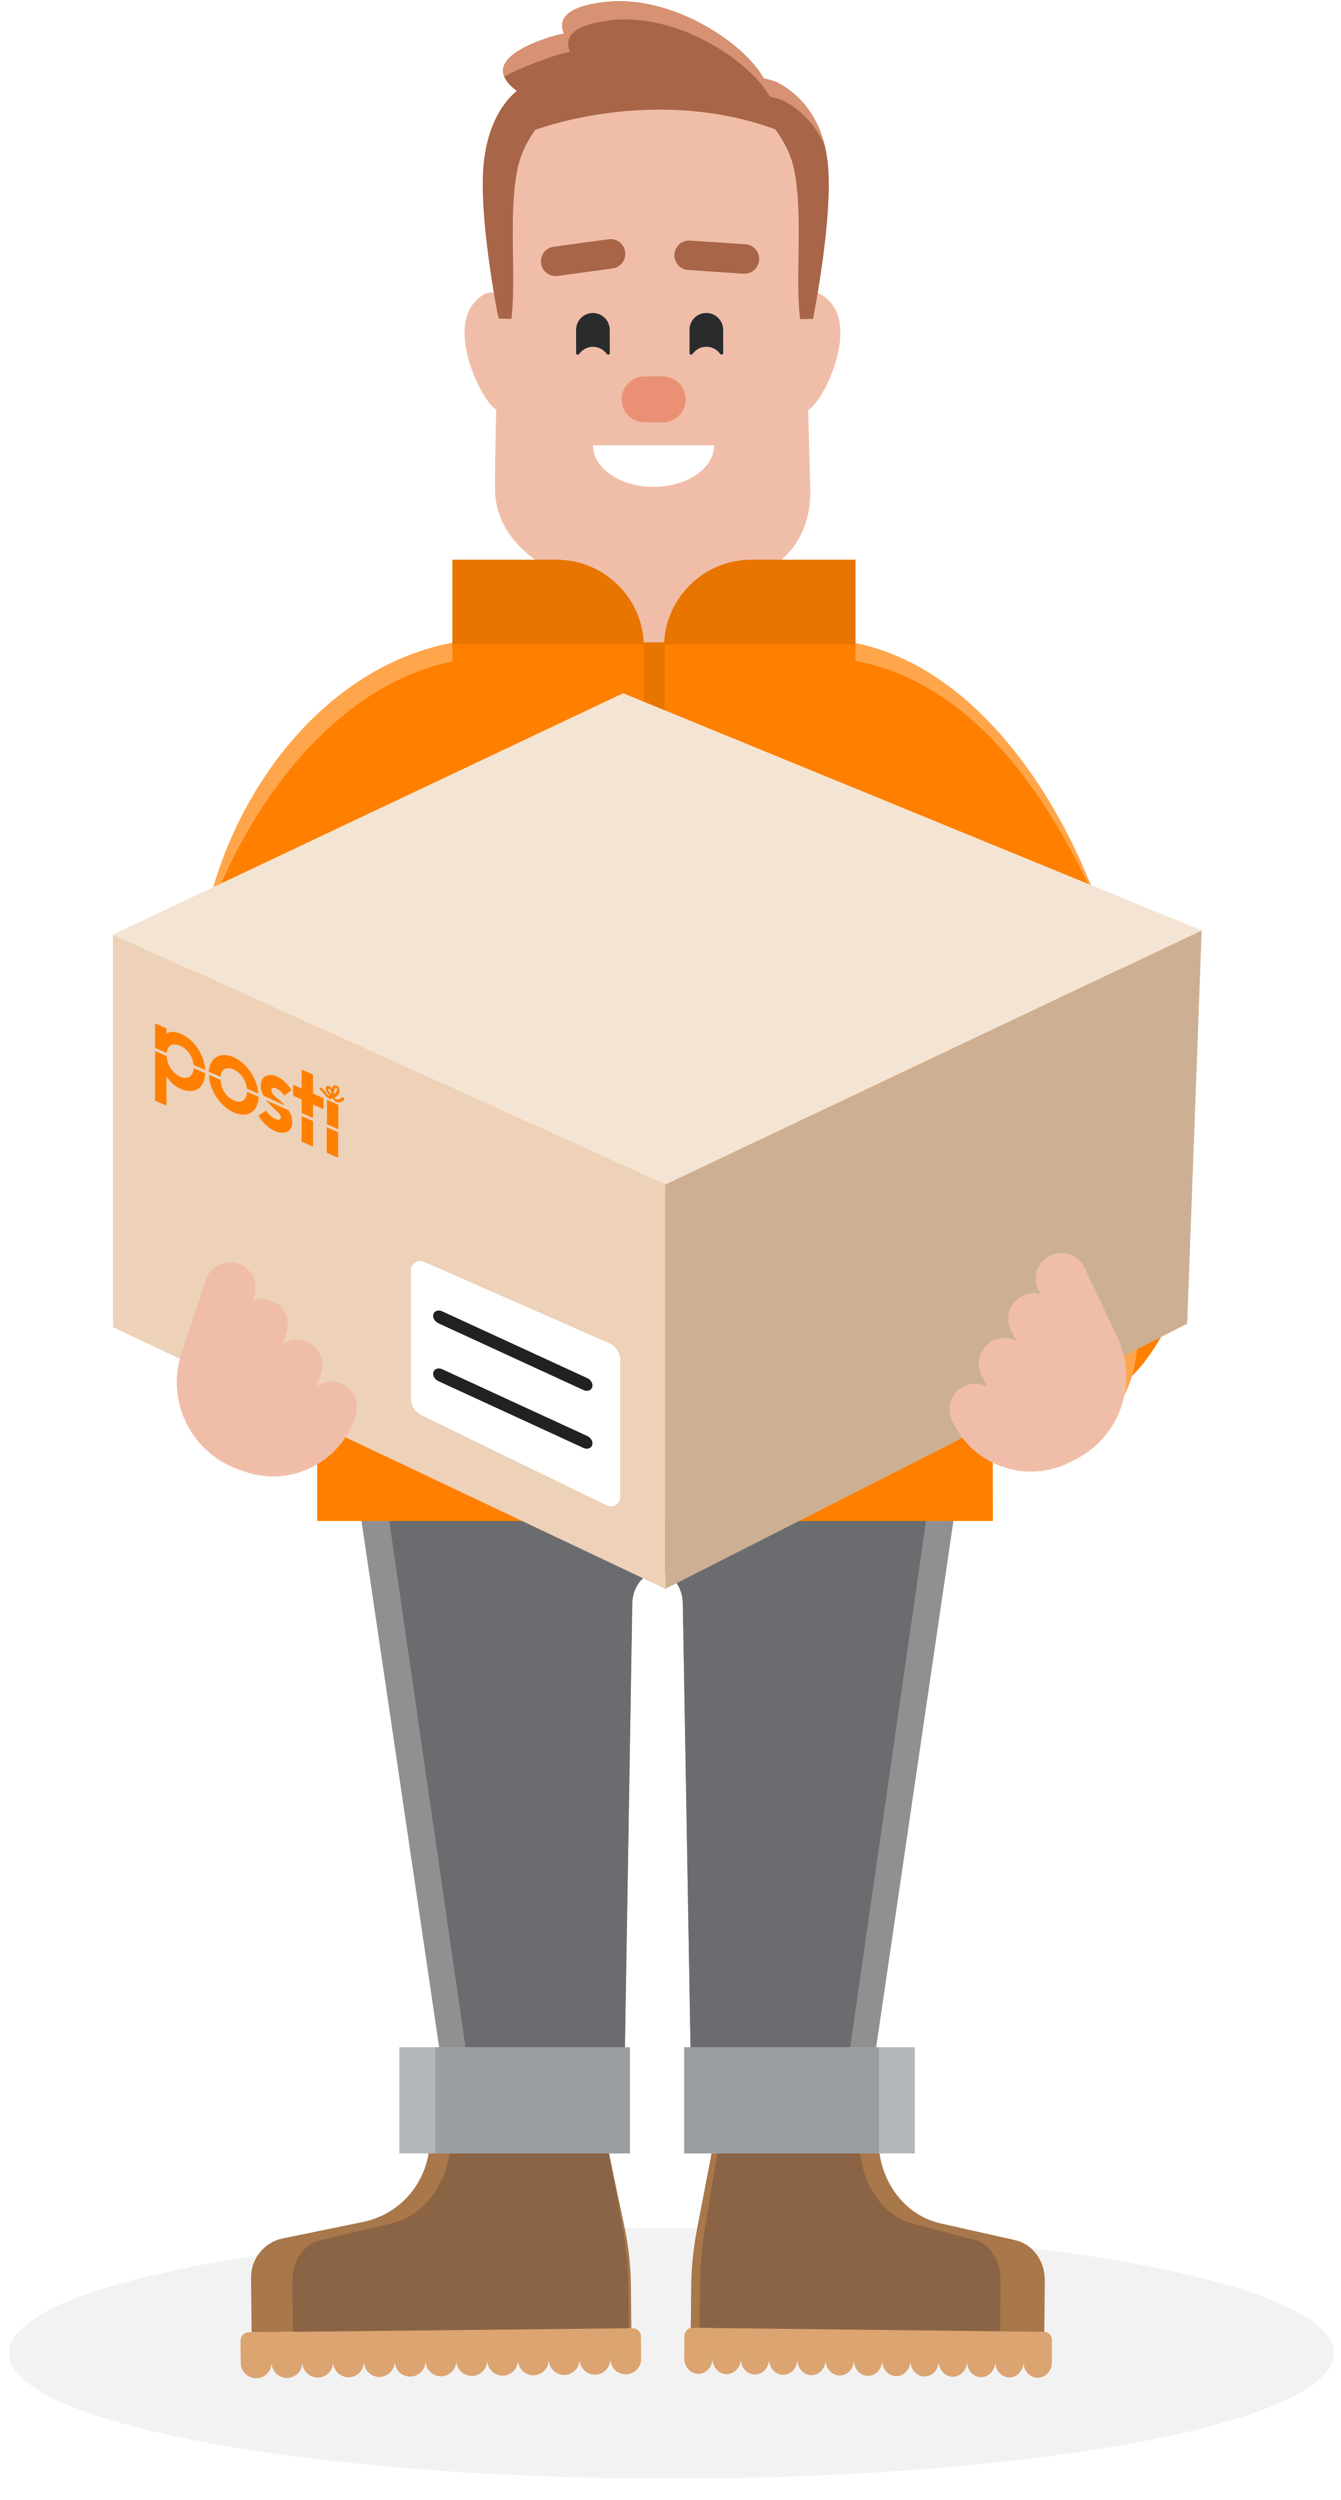 <svg width="81" height="151" viewBox="0 0 81 151" fill="none" xmlns="http://www.w3.org/2000/svg">
<path d="M80.568 142.12C80.568 146.302 62.653 149.692 40.553 149.692C18.454 149.692 0.539 146.302 0.539 142.12C0.539 137.938 18.454 134.548 40.553 134.548C62.653 134.548 80.568 137.938 80.568 142.12Z" fill="#F2F2F3"/>
<path d="M33.924 32.702C33.924 30.474 35.73 28.669 37.957 28.669H41.257C43.484 28.669 45.289 30.474 45.289 32.702V37.834C45.289 40.062 43.484 41.867 41.257 41.867H37.957C35.73 41.867 33.924 40.062 33.924 37.834V32.702Z" fill="#F0BEA8"/>
<path d="M50.178 18.275C48.906 16.84 48.103 18.253 47.86 19.138C47.86 21.176 48.045 25.157 48.787 24.785C49.714 24.32 51.767 20.069 50.178 18.275Z" fill="#F0BEA8"/>
<path d="M28.644 18.275C29.916 16.84 30.719 18.253 30.962 19.138C30.962 21.176 30.776 25.157 30.035 24.785C29.108 24.32 27.055 20.069 28.644 18.275Z" fill="#F0BEA8"/>
<path d="M42.495 35.792C41.057 36.049 38.477 36.04 37.113 35.792C34.276 35.275 29.899 33.347 29.899 29.509C29.899 20.222 30.963 6.05 30.963 6.05L33.668 5.102L44.316 4.154L48.01 6.72C48.509 12.714 48.798 23.914 48.942 29.509C49.051 33.761 45.627 35.232 42.495 35.792Z" fill="#F0BEA8"/>
<path d="M45.852 15.723C45.898 15.233 45.54 14.8 45.05 14.754L41.711 14.53C41.221 14.485 40.787 14.845 40.739 15.335C40.693 15.825 41.051 16.258 41.541 16.304L44.88 16.528C45.371 16.573 45.806 16.213 45.852 15.723Z" fill="#A86547"/>
<path d="M37.766 15.235C37.713 14.746 37.275 14.393 36.786 14.446L33.469 14.897C32.981 14.951 32.627 15.391 32.679 15.881C32.731 16.369 33.169 16.723 33.659 16.669L36.975 16.218C37.465 16.164 37.818 15.725 37.766 15.235Z" fill="#A86547"/>
<path d="M38.93 22.73H40.034C40.798 22.73 41.417 23.352 41.417 24.119C41.417 24.886 40.798 25.508 40.034 25.508H38.93C38.166 25.508 37.547 24.886 37.547 24.119C37.548 23.353 38.167 22.73 38.93 22.73Z" fill="#EA9175"/>
<path d="M43.137 26.89C43.137 28.278 41.498 29.403 39.476 29.403C37.454 29.403 35.815 28.278 35.815 26.89C35.815 26.89 37.454 26.89 39.476 26.89C41.498 26.89 43.137 26.89 43.137 26.89Z" fill="white"/>
<path d="M46.129 4.738C45 2.638 40.575 -0.376 36.468 0.129C34.182 0.411 33.7 1.169 34.063 2.029C33.669 2.108 33.28 2.213 32.901 2.346C29.802 3.437 29.982 4.577 31.214 5.49C30.484 6.099 29.493 7.355 29.225 9.786C28.87 12.993 30.057 18.969 30.108 19.23L30.11 19.238C30.11 19.239 30.11 19.239 30.11 19.239L30.891 19.265C31.026 18.158 31.007 16.832 30.987 15.462C30.962 13.661 30.935 11.782 31.255 10.222C31.444 9.297 31.862 8.495 32.325 7.842C35.435 6.767 41.235 5.756 46.829 7.809C47.333 8.498 47.778 9.323 47.965 10.234C48.284 11.794 48.258 13.673 48.232 15.474C48.212 16.844 48.194 18.17 48.328 19.277L49.109 19.251C49.109 19.251 49.11 19.248 49.111 19.242C49.163 18.981 50.349 13.005 49.995 9.798C49.61 6.311 47.307 5.149 46.853 4.938C46.616 4.852 46.371 4.786 46.129 4.738Z" fill="#A86547"/>
<path fill-rule="evenodd" clip-rule="evenodd" d="M36.468 0.129C40.574 -0.376 45 2.638 46.129 4.738C46.37 4.786 46.616 4.852 46.853 4.938C47.261 5.127 49.164 6.087 49.823 8.813C48.999 6.919 47.567 6.199 47.219 6.038C46.983 5.952 46.737 5.885 46.496 5.838C45.367 3.738 40.941 0.724 36.835 1.229C34.548 1.511 34.066 2.269 34.43 3.128C34.035 3.208 33.646 3.313 33.267 3.446C32.125 3.848 31.158 4.243 30.454 4.627C30.162 3.907 30.718 3.114 32.9 2.346C33.28 2.213 33.668 2.108 34.063 2.029C33.699 1.169 34.181 0.411 36.468 0.129ZM30.024 18.794C30.07 19.039 30.101 19.193 30.108 19.23L30.11 19.238L30.11 19.239L30.153 19.24C30.112 19.102 30.069 18.953 30.024 18.794Z" fill="#D79273"/>
<path d="M15.198 140.853L15.164 137.57C15.151 136.415 15.956 135.414 17.083 135.184L21.932 134.191C24.29 133.707 25.976 131.612 25.951 129.194L25.948 128.915L36.521 128.803L37.729 134.535C37.968 135.671 38.095 136.829 38.107 137.989L38.134 140.61L15.198 140.853Z" fill="#A8774A"/>
<path d="M17.694 141.075L17.664 137.725C17.653 136.547 18.364 135.526 19.362 135.291L23.65 134.277C25.736 133.783 27.227 131.646 27.205 129.179L27.203 128.893L36.554 128.78L37.622 134.628C37.834 135.787 37.946 136.969 37.957 138.153L37.981 140.827L17.694 141.075Z" fill="#8A6444"/>
<path d="M37.732 123.917L38.184 96.718C38.235 95.709 38.904 94.923 39.71 94.923C40.516 94.923 41.184 95.709 41.236 96.718L41.711 123.917H52.882L57.833 90.198L59.024 83.826H48.535V80.881H32.172V83.826H19.857L21.59 90.198L26.566 123.917H37.732Z" fill="#909090"/>
<path d="M37.743 124.076L38.195 96.771C38.246 95.761 38.915 94.976 39.721 94.976C40.527 94.976 41.195 95.761 41.247 96.771L41.722 124.076H51.289L57.07 83.985H46.943V81.04H32.183V83.985H22.371L28.181 124.076H37.743Z" fill="#6B6C6F"/>
<path fill-rule="evenodd" clip-rule="evenodd" d="M14.528 141.365C14.525 141.087 14.747 140.858 15.024 140.856L38.207 140.609C38.484 140.607 38.712 140.83 38.714 141.108L38.728 142.449C38.733 142.965 38.321 143.388 37.807 143.393C37.294 143.398 36.872 142.985 36.867 142.469C36.872 142.985 36.461 143.408 35.947 143.413C35.433 143.418 35.012 143.005 35.007 142.489C35.012 143.005 34.6 143.428 34.086 143.433C33.573 143.438 33.151 143.025 33.146 142.509C33.151 143.025 32.74 143.448 32.226 143.453C31.712 143.458 31.291 143.045 31.286 142.529C31.291 143.045 30.879 143.468 30.365 143.473C29.852 143.478 29.43 143.064 29.425 142.548C29.43 143.064 29.019 143.487 28.505 143.492C27.991 143.497 27.57 143.084 27.565 142.568C27.57 143.084 27.158 143.507 26.645 143.512C26.131 143.517 25.709 143.104 25.704 142.588C25.709 143.104 25.298 143.527 24.784 143.532C24.27 143.537 23.849 143.124 23.844 142.608C23.849 143.124 23.437 143.547 22.924 143.552C22.41 143.557 21.988 143.144 21.983 142.628C21.988 143.144 21.577 143.567 21.063 143.572C20.549 143.577 20.128 143.163 20.123 142.647C20.128 143.163 19.716 143.586 19.203 143.591C18.689 143.596 18.267 143.183 18.262 142.667C18.267 143.183 17.856 143.606 17.342 143.611C16.828 143.616 16.407 143.203 16.402 142.687C16.407 143.203 15.995 143.626 15.482 143.631C14.968 143.636 14.546 143.223 14.541 142.707L14.528 141.365Z" fill="#DCA471"/>
<path d="M63.077 141.076L63.109 137.726C63.121 136.548 62.372 135.527 61.322 135.292L56.808 134.278C54.612 133.785 53.043 131.647 53.066 129.18L53.068 128.895L43.225 128.781L42.1 134.629C41.878 135.788 41.76 136.97 41.748 138.154L41.723 140.829L63.077 141.076Z" fill="#A8774A"/>
<path d="M60.408 141.076L60.435 137.726C60.445 136.548 59.809 135.527 58.916 135.292L55.079 134.278C53.213 133.785 51.879 131.647 51.899 129.18L51.901 128.895L43.533 128.781L42.578 134.629C42.389 135.788 42.288 136.97 42.279 138.154L42.257 140.829L60.408 141.076Z" fill="#8A6444"/>
<path fill-rule="evenodd" clip-rule="evenodd" d="M63.544 141.338C63.547 141.059 63.343 140.83 63.089 140.828L41.808 140.582C41.553 140.579 41.344 140.802 41.342 141.08L41.33 142.422C41.325 142.937 41.703 143.361 42.174 143.366C42.646 143.371 43.033 142.957 43.037 142.441C43.033 142.957 43.411 143.38 43.882 143.385C44.354 143.39 44.741 142.977 44.745 142.461C44.741 142.977 45.119 143.4 45.59 143.405C46.062 143.41 46.449 142.997 46.453 142.481C46.449 142.997 46.826 143.42 47.298 143.425C47.77 143.43 48.157 143.017 48.161 142.501C48.157 143.017 48.534 143.44 49.006 143.445C49.478 143.45 49.864 143.036 49.869 142.521C49.864 143.036 50.242 143.46 50.714 143.465C51.185 143.47 51.572 143.056 51.577 142.54C51.572 143.056 51.95 143.479 52.422 143.484C52.893 143.489 53.28 143.076 53.285 142.56C53.28 143.076 53.658 143.499 54.13 143.504C54.601 143.509 54.988 143.096 54.993 142.58C54.988 143.096 55.366 143.519 55.837 143.524C56.309 143.529 56.696 143.116 56.7 142.6C56.696 143.116 57.074 143.539 57.545 143.544C58.017 143.549 58.404 143.135 58.408 142.619C58.404 143.135 58.782 143.559 59.253 143.564C59.725 143.569 60.112 143.155 60.116 142.639C60.112 143.155 60.489 143.578 60.961 143.583C61.433 143.588 61.82 143.175 61.824 142.659C61.82 143.175 62.197 143.598 62.669 143.603C63.141 143.608 63.527 143.195 63.532 142.679L63.544 141.338Z" fill="#DCA471"/>
<path d="M41.357 123.641H55.258V130.055H41.357V123.641Z" fill="#B5B8BA"/>
<path d="M38.021 123.641H24.12V130.055H38.021V123.641Z" fill="#B5B8BA"/>
<path d="M41.324 123.641H53.087V130.055H41.324V123.641Z" fill="#9B9EA1"/>
<path d="M38.053 123.641H26.291V130.055H38.053V123.641Z" fill="#9B9EA1"/>
<path d="M10.983 82.144C14.349 85.317 19.157 81.41 19.157 81.41C19.157 81.41 19.157 91.531 19.157 91.859H59.972L59.943 76.551L65.716 84.528C65.716 84.528 67.971 84.668 70.277 80.486C72.583 76.303 68.599 61.304 66.886 56.08C64.741 49.538 58.602 38.845 48.954 38.845C46.909 38.845 45.433 39.061 43.189 39.061H35.602C33.305 39.061 31.968 38.845 29.881 38.845C20.234 38.845 14.246 47.642 12.915 54.324C11.038 59.307 6.421 77.844 10.983 82.144Z" fill="#FF8000"/>
<path fill-rule="evenodd" clip-rule="evenodd" d="M12.276 56.298C14.174 49.952 20.373 39.668 30.02 39.668C31.039 39.668 31.878 39.719 32.738 39.772C33.641 39.827 34.565 39.884 35.742 39.884H43.328C44.476 39.884 45.423 39.827 46.348 39.772C47.231 39.719 48.094 39.668 49.094 39.668C58.741 39.668 63.861 49.314 66.28 54.551C64.496 49.27 58.741 38.568 49.094 38.568C48.094 38.568 47.231 38.619 46.348 38.672C45.423 38.727 44.476 38.784 43.328 38.784H35.742C34.565 38.784 33.641 38.727 32.738 38.672C31.878 38.619 31.039 38.568 30.02 38.568C20.373 38.568 13.583 47.921 12.276 56.298ZM60.109 91.582H60.111L60.084 77.374L60.082 77.374L60.109 91.582Z" fill="#FFA64D"/>
<path d="M43.823 56.898V63.415L50.239 66.43L56.655 63.415V56.898" fill="#E87500"/>
<path d="M43.823 56.798L50.239 59.831L56.655 56.798V52.865H43.823V56.798Z" fill="#FFA64D"/>
<path d="M22.56 55.799V63.372L28.793 66.431L35.024 63.372V55.799" fill="#E87500"/>
<path d="M22.56 56.798L28.793 59.831L35.024 56.798V52.865H22.56V56.798Z" fill="#FFA64D"/>
<path d="M27.325 33.801H33.608C36.527 33.801 38.894 36.168 38.894 39.087H27.325V33.801Z" fill="#E87500"/>
<path d="M51.675 33.801H45.393C42.474 33.801 40.107 36.168 40.107 39.087H51.675V33.801Z" fill="#E87500"/>
<path d="M27.325 38.919H51.675V41.485H27.325V38.919Z" fill="#FF8000"/>
<path d="M38.894 38.799H40.157V91.726H38.894V38.799Z" fill="#E87500"/>
<path d="M41.65 21.334C41.651 21.434 41.785 21.445 41.843 21.364C42.028 21.109 42.327 20.942 42.666 20.942C43.005 20.942 43.305 21.107 43.49 21.362C43.549 21.443 43.684 21.431 43.683 21.331L43.681 19.919C43.68 19.356 43.224 18.901 42.663 18.901C42.101 18.902 41.647 19.358 41.648 19.921L41.65 21.334Z" fill="#2A2B2D"/>
<path d="M34.8 21.337C34.8 21.437 34.934 21.448 34.993 21.367C35.177 21.111 35.477 20.945 35.816 20.945C36.154 20.944 36.455 21.11 36.64 21.365C36.699 21.446 36.833 21.434 36.833 21.334L36.83 19.922C36.829 19.359 36.374 18.904 35.812 18.904C35.25 18.905 34.796 19.361 34.797 19.924L34.8 21.337Z" fill="#2A2B2D"/>
<path d="M21.955 77.545C22.679 81.293 20.9 84.787 17.982 85.351C15.063 85.915 12.111 83.335 11.387 79.587C10.663 75.84 12.441 72.346 15.36 71.782C18.278 71.218 21.231 73.798 21.955 77.545Z" fill="#FFA64D"/>
<path d="M68.534 79.175C69.258 82.922 67.479 86.417 64.561 86.981C61.642 87.545 58.69 84.964 57.966 81.217C57.242 77.47 59.02 73.975 61.939 73.412C64.857 72.848 67.81 75.428 68.534 79.175Z" fill="#FFA64D"/>
<path fill-rule="evenodd" clip-rule="evenodd" d="M6.823 80.151L6.823 56.443L40.189 71.546V95.956L6.823 80.151Z" fill="#EDD1B8"/>
<path fill-rule="evenodd" clip-rule="evenodd" d="M37.639 41.868L6.822 56.444L40.189 71.546L72.585 56.194L37.639 41.868Z" fill="#F4E4D4"/>
<path fill-rule="evenodd" clip-rule="evenodd" d="M71.709 79.945L40.191 95.957L40.19 71.546L72.586 56.194L71.709 79.945Z" fill="#CDB093"/>
<path fill-rule="evenodd" clip-rule="evenodd" d="M24.82 76.721C24.82 76.316 25.235 76.045 25.605 76.207L36.793 81.117C37.201 81.296 37.464 81.698 37.464 82.143V90.42C37.464 90.834 37.03 91.105 36.658 90.924L25.45 85.466C25.064 85.278 24.82 84.887 24.82 84.458L24.82 76.721Z" fill="white"/>
<path fill-rule="evenodd" clip-rule="evenodd" d="M26.178 79.364C26.114 79.563 26.248 79.81 26.478 79.916L35.239 83.949C35.469 84.055 35.708 83.98 35.772 83.781C35.837 83.582 35.703 83.335 35.472 83.229L26.712 79.196C26.482 79.09 26.243 79.166 26.178 79.364Z" fill="#212121"/>
<path fill-rule="evenodd" clip-rule="evenodd" d="M26.178 82.861C26.114 83.059 26.248 83.306 26.478 83.412L35.239 87.445C35.469 87.551 35.708 87.476 35.772 87.277C35.837 87.078 35.703 86.831 35.472 86.725L26.712 82.692C26.482 82.586 26.243 82.662 26.178 82.861Z" fill="#212121"/>
<path d="M13.31 65.033C13.352 64.581 13.667 64.391 14.109 64.588C14.552 64.784 14.866 65.254 14.909 65.744L15.609 66.055C15.552 65.166 14.909 64.205 14.109 63.849C13.31 63.494 12.667 63.884 12.61 64.722L13.31 65.033ZM11.696 64.505C11.682 65.001 11.339 65.226 10.882 65.023C10.425 64.82 10.082 64.306 10.068 63.781L9.368 63.47V66.471L10.054 66.775V65.016L10.068 65.022C10.254 65.309 10.525 65.587 10.911 65.758C11.739 66.126 12.367 65.73 12.396 64.816L11.696 64.505ZM10.068 63.593C10.111 63.125 10.439 62.956 10.882 63.153C11.325 63.35 11.653 63.826 11.696 64.316L12.396 64.627C12.353 63.728 11.739 62.796 10.939 62.44C10.553 62.269 10.254 62.293 10.068 62.414L10.054 62.408V62.11L9.368 61.805V63.282L10.068 63.593ZM19.736 69.618L20.422 69.922V68.383L19.736 68.078V69.618ZM18.222 68.945L18.908 69.249V67.71L18.222 67.405V68.945ZM17.422 67.05L16.066 66.447C16.209 66.62 16.437 66.848 16.58 66.974C16.866 67.227 16.965 67.334 16.965 67.491C16.965 67.632 16.808 67.657 16.623 67.574C16.394 67.473 16.237 67.308 16.066 67.075L15.609 67.375C15.88 67.794 16.151 68.103 16.623 68.312C17.137 68.541 17.651 68.377 17.651 67.78C17.651 67.497 17.565 67.255 17.422 67.05ZM14.923 65.939C14.909 66.436 14.581 66.666 14.124 66.463C13.667 66.26 13.338 65.753 13.324 65.228L12.624 64.917C12.653 65.825 13.295 66.818 14.124 67.186C14.952 67.554 15.595 67.133 15.623 66.25L14.923 65.939ZM20.436 66.724L19.75 66.419V67.896L20.436 68.201V66.724ZM18.222 67.217L18.908 67.521V66.705L19.536 66.984V66.324L18.908 66.045V64.898L18.222 64.593V65.74L17.708 65.512V66.171L18.222 66.4V67.217ZM17.223 66.772C17.08 66.615 16.937 66.489 16.78 66.356C16.509 66.141 16.394 66.012 16.394 65.839C16.394 65.698 16.509 65.654 16.68 65.73C16.851 65.806 17.023 65.945 17.166 66.166L17.622 65.835C17.351 65.447 17.08 65.169 16.694 64.998C16.294 64.82 15.752 64.925 15.752 65.569C15.752 65.789 15.823 65.993 15.923 66.179L17.223 66.772Z" fill="#FF8000"/>
<path d="M20.322 65.699C20.264 65.674 20.165 65.723 20.165 66.085C20.264 66.035 20.364 65.891 20.364 65.781C20.379 65.756 20.364 65.718 20.322 65.699ZM19.879 65.754C19.836 65.734 19.822 65.76 19.822 65.791C19.822 65.885 19.922 66.008 20.022 66.068C20.022 66.053 20.022 66.037 20.022 66.037C20.022 65.927 19.965 65.792 19.879 65.754ZM19.636 65.928C19.722 66.045 19.793 66.14 19.865 66.171C19.893 66.184 19.922 66.181 19.936 66.172C19.779 66.055 19.679 65.853 19.679 65.728C19.679 65.602 19.765 65.546 19.879 65.597C19.95 65.628 20.022 65.691 20.05 65.767C20.093 65.582 20.207 65.507 20.336 65.564C20.45 65.615 20.507 65.734 20.507 65.876C20.507 66.049 20.364 66.252 20.193 66.286C20.207 66.324 20.25 66.358 20.293 66.377C20.436 66.441 20.579 66.363 20.664 66.275C20.679 66.266 20.707 66.263 20.721 66.269C20.764 66.288 20.793 66.333 20.793 66.38C20.793 66.395 20.793 66.411 20.779 66.436C20.693 66.508 20.521 66.636 20.307 66.541C20.207 66.496 20.136 66.418 20.093 66.32C20.036 66.358 19.965 66.389 19.865 66.344C19.765 66.3 19.665 66.177 19.579 66.076C19.536 66.025 19.493 65.959 19.465 65.931C19.436 65.887 19.408 65.858 19.393 65.852C19.336 65.826 19.308 65.782 19.308 65.735C19.308 65.688 19.336 65.669 19.393 65.695C19.422 65.707 19.465 65.742 19.508 65.793C19.55 65.812 19.593 65.862 19.636 65.928Z" fill="#FF8000"/>
<g filter="url(#filter0_d_12737_96002)">
<path d="M20.351 85.51C19.471 88.329 16.428 89.852 13.64 88.87L13.292 88.747C10.418 87.735 8.882 84.607 9.84 81.719L11.32 77.26C11.604 76.455 12.487 76.035 13.29 76.32C14.093 76.606 14.514 77.491 14.228 78.296L14.134 78.562C14.473 78.422 14.864 78.402 15.236 78.535C16.04 78.82 16.459 79.704 16.175 80.509L15.934 81.191C16.327 80.92 16.84 80.835 17.325 81.007C18.128 81.293 18.547 82.178 18.262 82.983L17.996 83.737C18.392 83.451 18.918 83.358 19.413 83.535C20.216 83.82 20.636 84.704 20.351 85.51Z" fill="#F0BEA8"/>
</g>
<g filter="url(#filter1_d_12737_96002)">
<path d="M58.636 85.803C59.849 88.495 63.053 89.642 65.703 88.332L66.034 88.168C68.765 86.818 69.914 83.529 68.616 80.776L66.611 76.528C66.232 75.763 65.305 75.451 64.542 75.831C63.779 76.211 63.468 77.141 63.849 77.905L63.974 78.158C63.62 78.06 63.23 78.087 62.876 78.264C62.113 78.644 61.802 79.572 62.182 80.337L62.503 80.984C62.08 80.762 61.56 80.74 61.1 80.969C60.337 81.349 60.027 82.278 60.406 83.043L60.762 83.759C60.334 83.523 59.801 83.495 59.33 83.729C58.567 84.109 58.257 85.037 58.636 85.803Z" fill="#F0BEA8"/>
</g>
<defs>
<filter id="filter0_d_12737_96002" x="9.556" y="76.231" width="12.005" height="12.938" filterUnits="userSpaceOnUse" color-interpolation-filters="sRGB">
<feFlood flood-opacity="0" result="BackgroundImageFix"/>
<feColorMatrix in="SourceAlpha" type="matrix" values="0 0 0 0 0 0 0 0 0 0 0 0 0 0 0 0 0 0 127 0" result="hardAlpha"/>
<feOffset dx="1.121"/>
<feComposite in2="hardAlpha" operator="out"/>
<feColorMatrix type="matrix" values="0 0 0 0 0.541 0 0 0 0 0.392 0 0 0 0 0.267 0 0 0 0.5 0"/>
<feBlend mode="normal" in2="BackgroundImageFix" result="effect1_dropShadow_12737_96002"/>
<feBlend mode="normal" in="SourceGraphic" in2="effect1_dropShadow_12737_96002" result="shape"/>
</filter>
<filter id="filter1_d_12737_96002" x="57.354" y="75.669" width="11.796" height="13.205" filterUnits="userSpaceOnUse" color-interpolation-filters="sRGB">
<feFlood flood-opacity="0" result="BackgroundImageFix"/>
<feColorMatrix in="SourceAlpha" type="matrix" values="0 0 0 0 0 0 0 0 0 0 0 0 0 0 0 0 0 0 127 0" result="hardAlpha"/>
<feOffset dx="-1.121"/>
<feComposite in2="hardAlpha" operator="out"/>
<feColorMatrix type="matrix" values="0 0 0 0 0.541 0 0 0 0 0.392 0 0 0 0 0.267 0 0 0 0.5 0"/>
<feBlend mode="normal" in2="BackgroundImageFix" result="effect1_dropShadow_12737_96002"/>
<feBlend mode="normal" in="SourceGraphic" in2="effect1_dropShadow_12737_96002" result="shape"/>
</filter>
</defs>
</svg>
